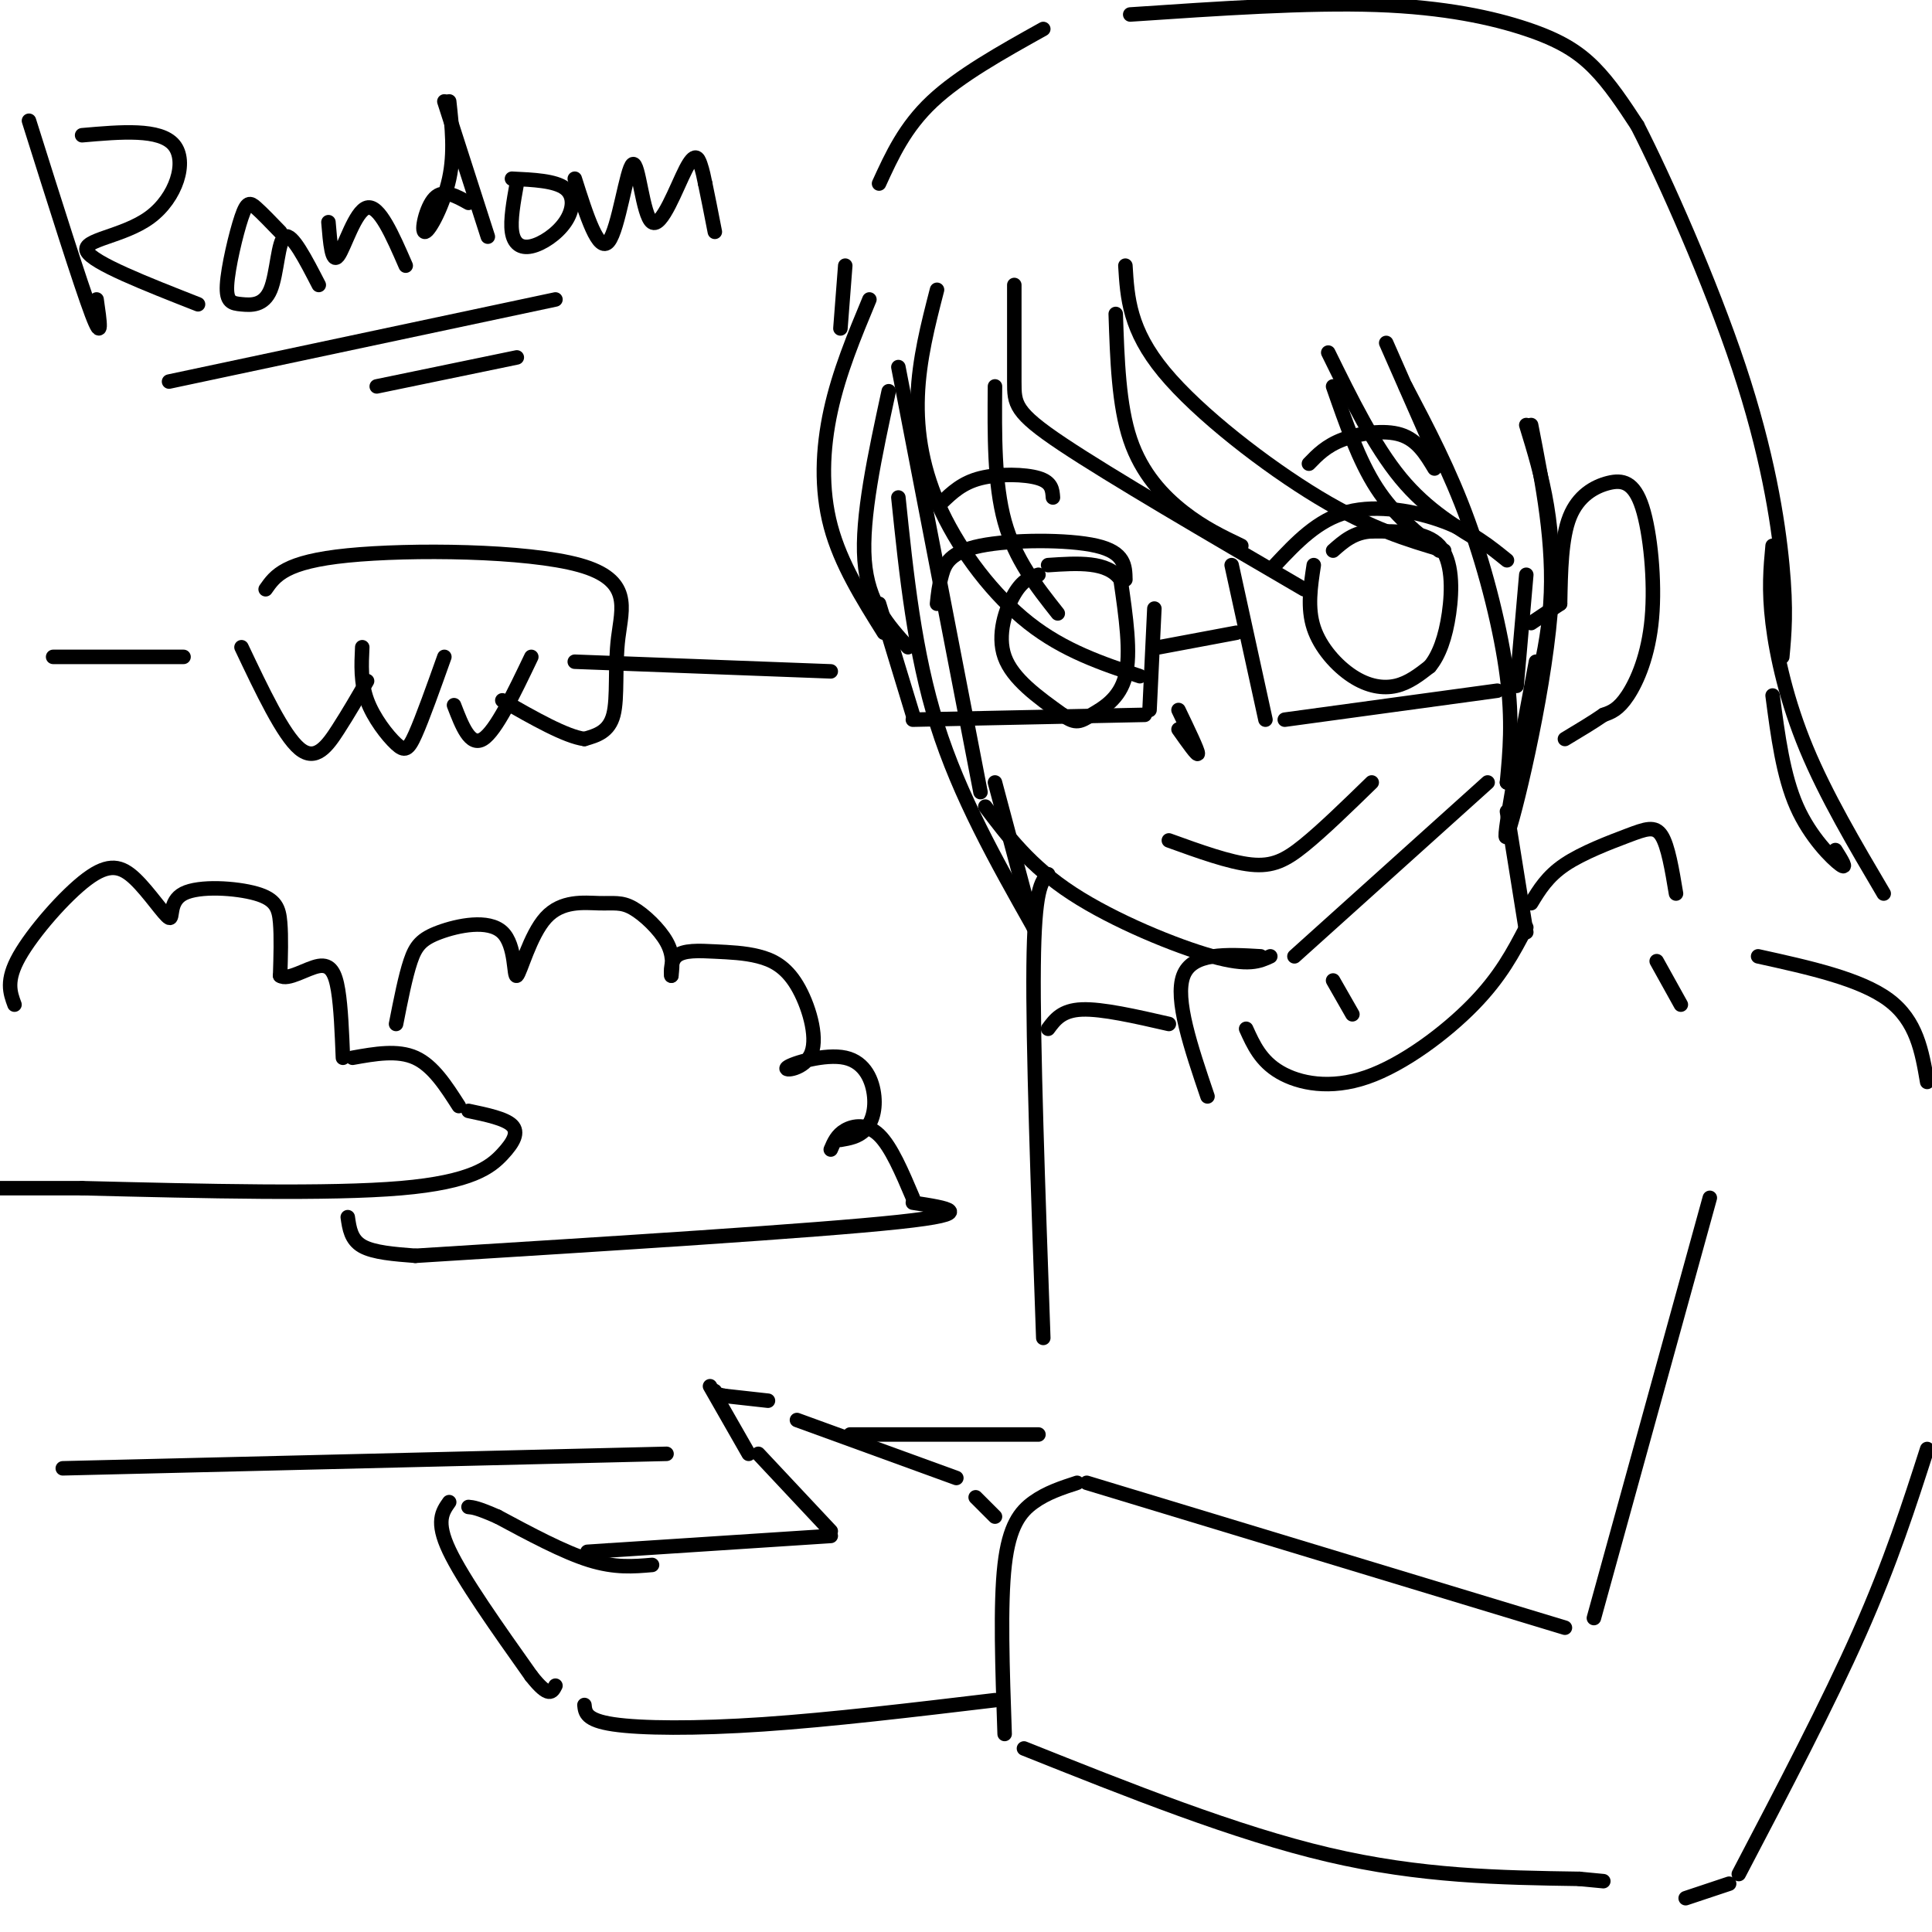 <svg viewBox='0 0 400 400' version='1.1' xmlns='http://www.w3.org/2000/svg' xmlns:xlink='http://www.w3.org/1999/xlink'><g fill='none' stroke='rgb(0,0,0)' stroke-width='3' stroke-linecap='round' stroke-linejoin='round'><path d='M186,76c0.000,0.000 17.000,88.000 17,88'/><path d='M204,167c4.644,6.156 9.289,12.311 18,18c8.711,5.689 21.489,10.911 29,13c7.511,2.089 9.756,1.044 12,0'/><path d='M268,198c0.000,0.000 40.000,-36.000 40,-36'/><path d='M244,151c2.000,2.833 4.000,5.667 4,5c0.000,-0.667 -2.000,-4.833 -4,-9'/><path d='M242,174c6.267,2.267 12.533,4.533 17,5c4.467,0.467 7.133,-0.867 11,-4c3.867,-3.133 8.933,-8.067 14,-13'/><path d='M264,117c4.400,-4.689 8.800,-9.378 15,-11c6.200,-1.622 14.200,-0.178 20,2c5.800,2.178 9.400,5.089 13,8'/><path d='M272,117c-0.679,4.446 -1.357,8.893 0,13c1.357,4.107 4.750,7.875 8,10c3.250,2.125 6.357,2.607 9,2c2.643,-0.607 4.821,-2.304 7,-4'/><path d='M296,138c1.940,-2.310 3.292,-6.083 4,-11c0.708,-4.917 0.774,-10.976 -2,-14c-2.774,-3.024 -8.387,-3.012 -14,-3'/><path d='M284,110c-3.667,0.167 -5.833,2.083 -8,4'/><path d='M194,125c0.196,-1.899 0.393,-3.798 1,-6c0.607,-2.202 1.625,-4.708 8,-6c6.375,-1.292 18.107,-1.369 24,0c5.893,1.369 5.946,4.185 6,7'/><path d='M215,119c-1.622,0.511 -3.244,1.022 -5,4c-1.756,2.978 -3.644,8.422 -2,13c1.644,4.578 6.822,8.289 12,12'/><path d='M220,148c2.786,2.095 3.750,1.333 6,0c2.250,-1.333 5.786,-3.238 7,-8c1.214,-4.762 0.107,-12.381 -1,-20'/><path d='M232,120c-2.667,-3.833 -8.833,-3.417 -15,-3'/><path d='M182,125c0.000,0.000 7.000,23.000 7,23'/><path d='M189,149c0.000,0.000 48.000,-1.000 48,-1'/><path d='M238,147c0.000,0.000 1.000,-21.000 1,-21'/><path d='M240,134c0.000,0.000 16.000,-3.000 16,-3'/><path d='M255,117c0.000,0.000 7.000,32.000 7,32'/><path d='M266,149c0.000,0.000 44.000,-6.000 44,-6'/><path d='M314,142c0.000,0.000 2.000,-23.000 2,-23'/><path d='M317,129c0.000,0.000 6.000,-4.000 6,-4'/><path d='M323,125c0.127,-6.818 0.254,-13.635 2,-18c1.746,-4.365 5.112,-6.277 8,-7c2.888,-0.723 5.300,-0.256 7,5c1.700,5.256 2.688,15.300 2,23c-0.688,7.700 -3.054,13.057 -5,16c-1.946,2.943 -3.473,3.471 -5,4'/><path d='M332,148c-2.167,1.500 -5.083,3.250 -8,5'/><path d='M195,104c2.111,-2.022 4.222,-4.044 8,-5c3.778,-0.956 9.222,-0.844 12,0c2.778,0.844 2.889,2.422 3,4'/><path d='M271,96c1.778,-1.844 3.556,-3.689 7,-5c3.444,-1.311 8.556,-2.089 12,-1c3.444,1.089 5.222,4.044 7,7'/><path d='M180,62c-3.133,7.533 -6.267,15.067 -8,23c-1.733,7.933 -2.067,16.267 0,24c2.067,7.733 6.533,14.867 11,22'/><path d='M188,134c-4.167,-4.583 -8.333,-9.167 -9,-18c-0.667,-8.833 2.167,-21.917 5,-35'/><path d='M194,60c-1.857,7.202 -3.714,14.405 -4,22c-0.286,7.595 1.000,15.583 5,24c4.000,8.417 10.714,17.262 18,23c7.286,5.738 15.143,8.369 23,11'/><path d='M219,127c-4.417,-5.583 -8.833,-11.167 -11,-19c-2.167,-7.833 -2.083,-17.917 -2,-28'/><path d='M210,59c0.000,7.667 0.000,15.333 0,20c0.000,4.667 0.000,6.333 10,13c10.000,6.667 30.000,18.333 50,30'/><path d='M231,65c0.311,9.467 0.622,18.933 3,26c2.378,7.067 6.822,11.733 11,15c4.178,3.267 8.089,5.133 12,7'/><path d='M233,55c0.400,6.644 0.800,13.289 8,22c7.200,8.711 21.200,19.489 32,26c10.800,6.511 18.400,8.756 26,11'/><path d='M298,114c-4.667,-3.667 -9.333,-7.333 -13,-13c-3.667,-5.667 -6.333,-13.333 -9,-21'/><path d='M275,73c4.750,9.667 9.500,19.333 15,26c5.500,6.667 11.750,10.333 18,14'/><path d='M298,96c0.000,0.000 -11.000,-25.000 -11,-25'/><path d='M291,80c4.600,8.756 9.200,17.511 13,28c3.800,10.489 6.800,22.711 8,32c1.200,9.289 0.600,15.644 0,22'/><path d='M312,162c4.083,-12.333 8.167,-24.667 9,-37c0.833,-12.333 -1.583,-24.667 -4,-37'/><path d='M316,88c3.244,10.556 6.489,21.111 5,39c-1.489,17.889 -7.711,43.111 -9,46c-1.289,2.889 2.356,-16.556 6,-36'/><path d='M186,103c1.667,16.083 3.333,32.167 8,47c4.667,14.833 12.333,28.417 20,42'/><path d='M214,192c0.000,0.000 -8.000,-30.000 -8,-30'/><path d='M174,68c0.000,0.000 1.000,-13.000 1,-13'/><path d='M182,38c2.667,-5.833 5.333,-11.667 11,-17c5.667,-5.333 14.333,-10.167 23,-15'/><path d='M234,3c18.411,-1.244 36.821,-2.488 51,-2c14.179,0.488 24.125,2.708 31,5c6.875,2.292 10.679,4.655 14,8c3.321,3.345 6.161,7.673 9,12'/><path d='M339,26c5.607,10.952 15.125,32.333 21,50c5.875,17.667 8.107,31.619 9,41c0.893,9.381 0.446,14.190 0,19'/><path d='M367,144c1.089,8.311 2.178,16.622 5,23c2.822,6.378 7.378,10.822 9,12c1.622,1.178 0.311,-0.911 -1,-3'/><path d='M367,113c-0.422,4.533 -0.844,9.067 0,16c0.844,6.933 2.956,16.267 7,26c4.044,9.733 10.022,19.867 16,30'/><path d='M276,203c0.000,0.000 4.000,7.000 4,7'/><path d='M312,168c0.000,0.000 4.000,25.000 4,25'/><path d='M258,213c1.512,3.339 3.024,6.679 7,9c3.976,2.321 10.417,3.625 18,1c7.583,-2.625 16.310,-9.179 22,-15c5.690,-5.821 8.345,-10.911 11,-16'/><path d='M317,187c1.679,-2.774 3.357,-5.548 7,-8c3.643,-2.452 9.250,-4.583 13,-6c3.750,-1.417 5.643,-2.119 7,0c1.357,2.119 2.179,7.060 3,12'/><path d='M261,198c-7.083,-0.417 -14.167,-0.833 -16,4c-1.833,4.833 1.583,14.917 5,25'/><path d='M343,199c0.000,0.000 5.000,9.000 5,9'/><path d='M364,198c10.583,2.333 21.167,4.667 27,9c5.833,4.333 6.917,10.667 8,17'/><path d='M354,248c0.000,0.000 -24.000,87.000 -24,87'/><path d='M324,337c0.000,0.000 -99.000,-30.000 -99,-30'/><path d='M223,307c-3.133,1.022 -6.267,2.044 -9,4c-2.733,1.956 -5.067,4.844 -6,13c-0.933,8.156 -0.467,21.578 0,35'/><path d='M212,362c21.917,8.750 43.833,17.500 63,22c19.167,4.500 35.583,4.750 52,5'/><path d='M327,389c8.667,0.833 4.333,0.417 0,0'/><path d='M349,393c0.000,0.000 9.000,-3.000 9,-3'/><path d='M360,388c9.250,-17.667 18.500,-35.333 25,-50c6.500,-14.667 10.250,-26.333 14,-38'/><path d='M206,314c0.000,0.000 -4.000,-4.000 -4,-4'/><path d='M198,306c0.000,0.000 -33.000,-12.000 -33,-12'/><path d='M159,290c0.000,0.000 -9.000,-1.000 -9,-1'/><path d='M150,289c-1.833,-0.333 -1.917,-0.667 -2,-1'/><path d='M147,287c0.000,0.000 8.000,14.000 8,14'/><path d='M157,301c0.000,0.000 15.000,16.000 15,16'/><path d='M172,318c0.000,0.000 -46.000,3.000 -46,3'/><path d='M126,321c-7.667,0.500 -3.833,0.250 0,0'/><path d='M135,324c-3.833,0.333 -7.667,0.667 -13,-1c-5.333,-1.667 -12.167,-5.333 -19,-9'/><path d='M103,314c-4.167,-1.833 -5.083,-1.917 -6,-2'/><path d='M93,311c-1.417,2.000 -2.833,4.000 0,10c2.833,6.000 9.917,16.000 17,26'/><path d='M110,347c3.667,4.667 4.333,3.333 5,2'/><path d='M121,353c0.156,1.578 0.311,3.156 6,4c5.689,0.844 16.911,0.956 31,0c14.089,-0.956 31.044,-2.978 48,-5'/><path d='M50,134c4.311,9.089 8.622,18.178 12,21c3.378,2.822 5.822,-0.622 8,-4c2.178,-3.378 4.089,-6.689 6,-10'/><path d='M75,134c-0.173,3.667 -0.345,7.333 1,11c1.345,3.667 4.208,7.333 6,9c1.792,1.667 2.512,1.333 4,-2c1.488,-3.333 3.744,-9.667 6,-16'/><path d='M94,146c1.667,4.333 3.333,8.667 6,7c2.667,-1.667 6.333,-9.333 10,-17'/><path d='M55,122c1.990,-2.850 3.981,-5.700 17,-7c13.019,-1.300 37.067,-1.049 48,2c10.933,3.049 8.751,8.898 8,15c-0.751,6.102 -0.072,12.458 -1,16c-0.928,3.542 -3.464,4.271 -6,5'/><path d='M121,153c-3.833,-0.500 -10.417,-4.250 -17,-8'/><path d='M38,136c0.000,0.000 -27.000,0.000 -27,0'/><path d='M119,137c0.000,0.000 53.000,2.000 53,2'/><path d='M217,181c-1.417,1.500 -2.833,3.000 -3,19c-0.167,16.000 0.917,46.500 2,77'/><path d='M215,297c0.000,0.000 -39.000,0.000 -39,0'/><path d='M138,301c0.000,0.000 -125.000,3.000 -125,3'/><path d='M3,208c-0.918,-2.490 -1.835,-4.980 1,-10c2.835,-5.020 9.424,-12.571 14,-16c4.576,-3.429 7.139,-2.737 10,0c2.861,2.737 6.021,7.518 7,8c0.979,0.482 -0.222,-3.335 3,-5c3.222,-1.665 10.867,-1.179 15,0c4.133,1.179 4.752,3.051 5,6c0.248,2.949 0.124,6.974 0,11'/><path d='M58,202c1.583,1.119 5.542,-1.583 8,-2c2.458,-0.417 3.417,1.452 4,5c0.583,3.548 0.792,8.774 1,14'/><path d='M73,219c4.667,-0.833 9.333,-1.667 13,0c3.667,1.667 6.333,5.833 9,10'/><path d='M97,230c3.798,0.798 7.595,1.595 9,3c1.405,1.405 0.417,3.417 -2,6c-2.417,2.583 -6.262,5.738 -21,7c-14.738,1.262 -40.369,0.631 -66,0'/><path d='M17,246c-14.000,0.000 -16.000,0.000 -18,0'/><path d='M82,212c0.966,-4.913 1.932,-9.825 3,-13c1.068,-3.175 2.238,-4.612 6,-6c3.762,-1.388 10.116,-2.728 13,0c2.884,2.728 2.297,9.522 3,9c0.703,-0.522 2.697,-8.361 6,-12c3.303,-3.639 7.916,-3.079 11,-3c3.084,0.079 4.638,-0.325 7,1c2.362,1.325 5.532,4.379 7,7c1.468,2.621 1.234,4.811 1,7'/><path d='M139,202c0.013,0.243 -0.454,-2.650 1,-4c1.454,-1.350 4.830,-1.157 8,-1c3.170,0.157 6.136,0.277 9,1c2.864,0.723 5.627,2.049 8,6c2.373,3.951 4.355,10.526 3,14c-1.355,3.474 -6.048,3.848 -5,3c1.048,-0.848 7.838,-2.918 12,-2c4.162,0.918 5.698,4.824 6,8c0.302,3.176 -0.628,5.622 -2,7c-1.372,1.378 -3.186,1.689 -5,2'/><path d='M72,252c0.333,2.333 0.667,4.667 3,6c2.333,1.333 6.667,1.667 11,2'/><path d='M86,260c41.417,-2.583 82.833,-5.167 100,-7c17.167,-1.833 10.083,-2.917 3,-4'/><path d='M189,248c-2.244,-5.289 -4.489,-10.578 -7,-13c-2.511,-2.422 -5.289,-1.978 -7,-1c-1.711,0.978 -2.356,2.489 -3,4'/><path d='M6,25c5.333,16.917 10.667,33.833 13,40c2.333,6.167 1.667,1.583 1,-3'/><path d='M17,28c8.071,-0.708 16.143,-1.417 19,2c2.857,3.417 0.500,10.958 -5,15c-5.500,4.042 -14.143,4.583 -13,7c1.143,2.417 12.071,6.708 23,11'/><path d='M58,48c-1.877,-1.947 -3.754,-3.893 -5,-5c-1.246,-1.107 -1.862,-1.374 -3,2c-1.138,3.374 -2.797,10.390 -3,14c-0.203,3.610 1.049,3.813 3,4c1.951,0.187 4.602,0.358 6,-3c1.398,-3.358 1.542,-10.245 3,-11c1.458,-0.755 4.229,4.623 7,10'/><path d='M68,46c0.356,4.333 0.711,8.667 2,7c1.289,-1.667 3.511,-9.333 6,-10c2.489,-0.667 5.244,5.667 8,12'/><path d='M97,42c-2.583,-1.446 -5.167,-2.893 -7,-1c-1.833,1.893 -2.917,7.125 -2,7c0.917,-0.125 3.833,-5.607 5,-11c1.167,-5.393 0.583,-10.696 0,-16'/><path d='M92,21c0.000,0.000 9.000,28.000 9,28'/><path d='M107,38c-0.681,3.788 -1.362,7.576 -1,10c0.362,2.424 1.767,3.485 4,3c2.233,-0.485 5.293,-2.515 7,-5c1.707,-2.485 2.059,-5.424 0,-7c-2.059,-1.576 -6.530,-1.788 -11,-2'/><path d='M119,37c2.463,7.756 4.926,15.512 7,13c2.074,-2.512 3.760,-15.292 5,-16c1.240,-0.708 2.033,10.656 4,12c1.967,1.344 5.106,-7.330 7,-11c1.894,-3.670 2.541,-2.334 3,-1c0.459,1.334 0.729,2.667 1,4'/><path d='M146,38c0.500,2.333 1.250,6.167 2,10'/><path d='M35,79c0.000,0.000 80.000,-17.000 80,-17'/><path d='M78,80c0.000,0.000 29.000,-6.000 29,-6'/><path d='M242,212c-6.917,-1.583 -13.833,-3.167 -18,-3c-4.167,0.167 -5.583,2.083 -7,4'/></g>
</svg>